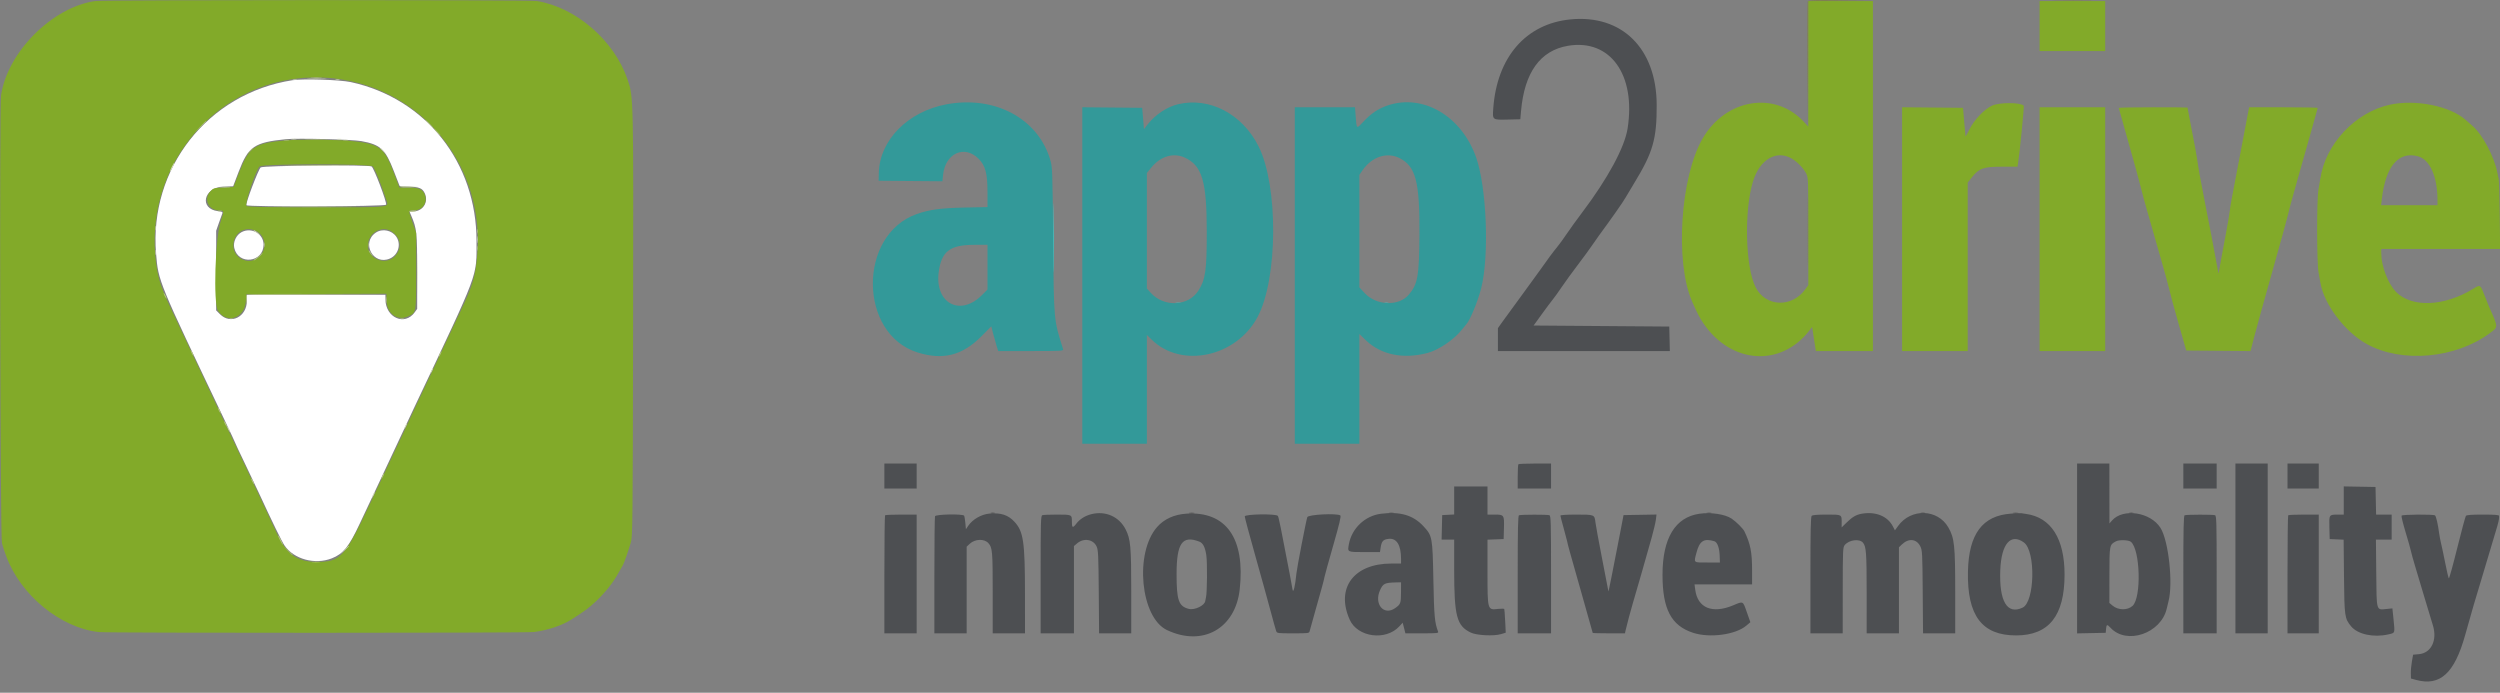 <svg id="svg" version="1.1" width="400" height="110.834" xmlns="http://www.w3.org/2000/svg" xmlns:xlink="http://www.w3.org/1999/xlink" style="display: block;"><rect width="100%" height="100%" fill="#808080" stroke="none"/><g id="svgg"><path id="path0" d="" stroke="none" fill="#000000" fill-rule="evenodd"></path><path id="path1" d="M158.542 82.115 C 158.702 82.157,158.965 82.157,159.125 82.115 C 159.285 82.073,159.154 82.039,158.833 82.039 C 158.512 82.039,158.381 82.073,158.542 82.115 M190.292 82.118 C 190.498 82.157,190.835 82.157,191.042 82.118 C 191.248 82.078,191.079 82.045,190.667 82.045 C 190.254 82.045,190.085 82.078,190.292 82.118 M222.294 82.118 C 222.501 82.158,222.801 82.156,222.960 82.115 C 223.120 82.073,222.950 82.040,222.583 82.042 C 222.217 82.044,222.086 82.078,222.294 82.118 M273.127 82.118 C 273.334 82.158,273.634 82.156,273.794 82.115 C 273.953 82.073,273.783 82.040,273.417 82.042 C 273.050 82.044,272.920 82.078,273.127 82.118 M307.375 82.115 C 307.535 82.157,307.798 82.157,307.958 82.115 C 308.119 82.073,307.987 82.039,307.667 82.039 C 307.346 82.039,307.215 82.073,307.375 82.115 M322.125 82.118 C 322.331 82.157,322.669 82.157,322.875 82.118 C 323.081 82.078,322.912 82.045,322.500 82.045 C 322.087 82.045,321.919 82.078,322.125 82.118 M340.708 82.115 C 340.869 82.157,341.131 82.157,341.292 82.115 C 341.452 82.073,341.321 82.039,341.000 82.039 C 340.679 82.039,340.548 82.073,340.708 82.115 " stroke="none" fill="#333333" fill-rule="evenodd"></path><path id="path2" d="" stroke="none" fill="#666666" fill-rule="evenodd"></path><path id="path3" d="M46.772 12.840 C 33.245 14.954,23.833 26.942,24.976 40.602 C 25.346 45.029,25.282 44.873,35.896 67.131 C 36.870 69.174,37.667 70.883,37.667 70.930 C 37.667 70.976,38.273 72.267,39.015 73.799 C 39.756 75.330,40.813 77.558,41.364 78.750 C 43.550 83.485,45.077 86.616,45.516 87.263 C 47.013 89.472,50.378 90.394,53.083 89.337 C 54.896 88.628,55.833 87.470,57.533 83.833 C 58.325 82.137,59.702 79.212,60.591 77.333 C 61.480 75.454,62.692 72.867,63.283 71.583 C 63.875 70.300,65.246 67.375,66.330 65.083 C 76.815 42.922,76.232 44.480,76.240 38.583 C 76.257 26.022,68.142 15.754,56.130 13.139 C 54.370 12.756,48.508 12.569,46.772 12.840 M57.833 22.579 C 60.871 23.130,61.649 23.849,63.009 27.360 L 63.935 29.750 65.426 29.833 C 67.080 29.926,67.543 30.111,67.915 30.830 C 68.655 32.260,67.703 33.833,66.098 33.833 L 65.512 33.833 65.815 34.542 C 66.683 36.568,66.749 37.204,66.750 43.500 L 66.750 49.417 66.362 49.961 C 64.760 52.206,61.671 50.834,61.668 47.875 L 61.667 47.167 50.583 47.167 L 39.500 47.167 39.500 48.128 C 39.500 50.703,36.916 51.995,35.200 50.277 L 34.583 49.661 34.585 43.289 L 34.587 36.917 35.022 35.667 C 35.262 34.979,35.509 34.296,35.571 34.148 C 35.664 33.928,35.541 33.863,34.906 33.791 C 31.815 33.443,32.547 29.976,35.736 29.859 L 37.300 29.802 38.192 27.459 C 39.721 23.440,40.687 22.776,45.750 22.270 C 47.640 22.082,56.310 22.303,57.833 22.579 M41.708 26.792 C 41.328 27.129,39.260 32.579,39.416 32.832 C 39.605 33.138,61.656 33.056,61.773 32.749 C 61.920 32.367,59.833 26.875,59.448 26.631 C 58.972 26.329,42.057 26.482,41.708 26.792 M38.664 37.136 C 37.804 37.585,37.270 38.725,37.480 39.661 C 38.112 42.474,42.164 42.021,42.166 39.138 C 42.167 37.405,40.250 36.309,38.664 37.136 M60.150 37.212 C 57.722 38.833,59.723 42.542,62.389 41.363 C 63.717 40.775,64.214 39.111,63.423 37.902 C 62.728 36.843,61.188 36.518,60.150 37.212 " stroke="none" fill="#ffffff" fill-rule="evenodd"></path><path id="path4" d="M251.250 3.106 C 244.131 3.814,239.506 9.158,238.922 17.349 C 238.789 19.212,238.760 19.190,241.274 19.130 L 243.250 19.083 243.367 17.750 C 243.910 11.592,246.445 8.073,250.879 7.326 C 257.630 6.187,261.779 11.957,260.411 20.583 C 259.932 23.604,257.240 28.575,253.144 34.000 C 252.279 35.146,251.169 36.683,250.677 37.417 C 250.185 38.150,249.533 39.050,249.228 39.417 C 248.585 40.189,247.288 41.936,246.488 43.106 C 246.184 43.552,244.843 45.397,243.509 47.207 C 242.175 49.016,240.765 50.948,240.375 51.501 L 239.667 52.504 239.667 54.336 L 239.667 56.167 253.422 56.167 L 267.177 56.167 267.130 54.208 L 267.083 52.250 256.230 52.167 L 245.376 52.083 246.702 50.250 C 247.431 49.242,248.216 48.192,248.446 47.917 C 248.677 47.642,249.323 46.742,249.881 45.917 C 250.439 45.092,251.582 43.517,252.421 42.417 C 253.259 41.317,254.277 39.929,254.682 39.333 C 255.087 38.737,255.612 37.987,255.848 37.667 C 257.746 35.095,259.776 32.199,260.076 31.634 C 260.189 31.423,260.830 30.350,261.502 29.250 C 264.481 24.371,265.094 22.223,265.070 16.750 C 265.031 7.746,259.499 2.285,251.250 3.106 M141.500 76.167 L 141.500 78.167 144.083 78.167 L 146.667 78.167 146.667 76.167 L 146.667 74.167 144.083 74.167 L 141.500 74.167 141.500 76.167 M242.944 74.278 C 242.883 74.339,242.833 75.239,242.833 76.278 L 242.833 78.167 245.500 78.167 L 248.167 78.167 248.167 76.167 L 248.167 74.167 245.611 74.167 C 244.206 74.167,243.006 74.217,242.944 74.278 M332.333 87.755 L 332.333 101.343 334.625 101.296 L 336.917 101.250 336.968 100.625 C 337.030 99.884,337.141 99.855,337.679 100.439 C 340.254 103.235,345.769 101.354,346.681 97.369 C 346.780 96.937,346.901 96.433,346.951 96.250 C 347.722 93.386,346.979 86.513,345.676 84.458 C 344.075 81.934,339.693 81.269,337.922 83.282 L 337.511 83.750 337.505 78.958 L 337.500 74.167 334.917 74.167 L 332.333 74.167 332.333 87.755 M349.333 76.167 L 349.333 78.167 352.000 78.167 L 354.667 78.167 354.667 76.167 L 354.667 74.167 352.000 74.167 L 349.333 74.167 349.333 76.167 M357.667 87.750 L 357.667 101.333 360.250 101.333 L 362.833 101.333 362.833 87.750 L 362.833 74.167 360.250 74.167 L 357.667 74.167 357.667 87.750 M366.000 76.167 L 366.000 78.167 368.500 78.167 L 371.000 78.167 371.000 76.167 L 371.000 74.167 368.500 74.167 L 366.000 74.167 366.000 76.167 M232.667 80.075 L 232.667 82.317 231.708 82.367 L 230.750 82.417 230.703 84.375 L 230.656 86.333 231.661 86.333 L 232.667 86.333 232.667 91.071 C 232.667 98.606,233.069 100.139,235.333 101.218 C 236.280 101.669,239.011 101.804,240.167 101.458 L 240.917 101.232 240.854 99.825 C 240.820 99.050,240.770 98.229,240.743 98.000 C 240.716 97.771,240.688 97.523,240.681 97.450 C 240.673 97.377,240.229 97.366,239.693 97.427 C 237.988 97.620,238.000 97.663,238.000 91.485 L 238.000 86.347 239.292 86.299 L 240.583 86.250 240.631 84.524 C 240.690 82.388,240.653 82.333,239.146 82.333 L 238.000 82.333 238.000 80.083 L 238.000 77.833 235.333 77.833 L 232.667 77.833 232.667 80.075 M375.000 80.079 L 375.000 82.333 374.042 82.336 C 372.642 82.340,372.647 82.330,372.702 84.430 L 372.750 86.250 373.865 86.299 L 374.981 86.348 375.039 92.216 C 375.103 98.682,375.141 98.954,376.187 100.223 C 377.233 101.491,379.745 102.038,382.105 101.510 C 383.235 101.257,383.194 101.365,382.973 99.192 L 382.785 97.343 381.851 97.436 C 380.177 97.603,380.258 97.886,380.200 91.680 L 380.149 86.333 381.408 86.333 L 382.667 86.333 382.667 84.333 L 382.667 82.333 381.422 82.333 L 380.176 82.333 380.130 80.125 L 380.083 77.917 377.542 77.871 L 375.000 77.825 375.000 80.079 M158.293 82.176 C 157.014 82.290,155.622 83.093,154.926 84.118 L 154.547 84.675 154.457 83.682 C 154.408 83.136,154.317 82.609,154.257 82.511 C 154.063 82.197,149.724 82.277,149.601 82.597 C 149.546 82.742,149.500 87.017,149.500 92.097 L 149.500 101.333 152.083 101.333 L 154.667 101.333 154.667 94.400 L 154.667 87.467 155.164 87.003 C 156.000 86.222,157.477 86.168,158.132 86.893 C 158.786 87.617,158.833 88.159,158.833 94.858 L 158.833 101.333 161.417 101.333 L 164.000 101.333 163.997 95.042 C 163.992 86.649,163.756 85.036,162.302 83.470 C 161.297 82.388,160.131 82.011,158.293 82.176 M174.595 82.271 C 173.624 82.519,172.763 83.062,172.227 83.766 C 171.634 84.543,171.500 84.482,171.500 83.434 C 171.500 82.322,171.526 82.333,169.000 82.333 C 167.915 82.333,166.909 82.379,166.764 82.434 C 166.528 82.525,166.500 83.518,166.500 91.934 L 166.500 101.333 169.167 101.333 L 171.833 101.333 171.833 94.348 L 171.833 87.363 172.338 86.938 C 173.417 86.031,174.934 86.280,175.464 87.452 C 175.716 88.007,175.756 88.881,175.802 94.708 L 175.854 101.333 178.427 101.333 L 181.000 101.333 181.000 94.681 C 181.000 87.460,180.893 86.264,180.107 84.714 C 179.065 82.657,176.879 81.688,174.595 82.271 M189.813 82.187 C 187.863 82.316,186.263 83.045,185.142 84.316 C 181.488 88.459,182.473 98.799,186.714 100.809 C 192.425 103.515,197.666 100.579,198.356 94.287 C 199.252 86.120,196.177 81.765,189.813 82.187 M220.949 82.201 C 218.402 82.524,216.293 84.522,215.825 87.054 C 215.583 88.362,215.528 88.333,218.324 88.333 L 220.795 88.333 220.905 87.606 C 221.057 86.592,221.312 86.314,222.177 86.216 C 223.466 86.072,224.167 87.201,224.167 89.425 L 224.167 90.167 222.614 90.167 C 216.601 90.167,213.692 94.089,215.952 99.148 C 217.214 101.972,221.733 102.575,223.902 100.208 L 224.428 99.633 224.646 100.483 L 224.864 101.333 227.533 101.333 C 230.007 101.333,230.194 101.312,230.090 101.042 C 229.549 99.637,229.452 98.578,229.341 92.833 C 229.207 85.894,229.179 85.739,227.745 84.190 C 226.109 82.424,224.019 81.812,220.949 82.201 M271.908 82.198 C 268.032 82.760,266.007 86.103,266.002 91.950 C 265.998 97.463,267.392 100.108,270.905 101.251 C 273.561 102.115,277.685 101.560,279.404 100.107 L 280.058 99.555 279.492 97.944 C 278.848 96.112,278.951 96.164,277.315 96.849 C 273.970 98.250,271.626 97.289,271.237 94.358 L 271.124 93.500 275.729 93.500 L 280.333 93.500 280.333 91.281 C 280.333 88.342,280.082 87.057,279.108 85.018 C 278.896 84.572,277.771 83.454,277.052 82.974 C 276.003 82.273,273.744 81.932,271.908 82.198 M297.889 82.194 C 296.989 82.351,296.375 82.708,295.460 83.606 L 294.667 84.385 294.667 83.623 C 294.667 82.296,294.735 82.333,292.266 82.333 C 290.778 82.333,290.002 82.398,289.867 82.533 C 289.716 82.684,289.667 85.022,289.667 92.033 L 289.667 101.333 292.250 101.333 L 294.833 101.333 294.839 94.458 C 294.844 87.961,294.862 87.563,295.160 87.205 C 295.851 86.377,297.478 86.157,298.060 86.812 C 298.590 87.410,298.665 88.407,298.666 94.875 L 298.667 101.333 301.250 101.333 L 303.833 101.333 303.833 94.448 L 303.833 87.562 304.307 87.108 C 305.386 86.075,306.645 86.207,307.250 87.417 C 307.564 88.044,307.586 88.475,307.635 94.708 L 307.687 101.333 310.260 101.333 L 312.833 101.333 312.833 94.615 C 312.833 87.266,312.706 86.077,311.735 84.389 C 310.029 81.422,305.770 81.290,303.705 84.140 L 303.186 84.857 302.858 84.220 C 302.018 82.587,300.109 81.809,297.889 82.194 M321.750 82.182 C 317.194 82.498,315.003 85.441,314.872 91.417 C 314.718 98.487,317.106 101.667,322.572 101.667 C 327.818 101.667,330.323 98.530,330.330 91.950 C 330.337 86.200,328.167 82.778,324.167 82.228 C 323.846 82.184,323.508 82.132,323.417 82.113 C 323.325 82.093,322.575 82.124,321.750 82.182 M141.611 82.444 C 141.550 82.506,141.500 86.781,141.500 91.944 L 141.500 101.333 144.083 101.333 L 146.667 101.333 146.667 91.833 L 146.667 82.333 144.194 82.333 C 142.835 82.333,141.672 82.383,141.611 82.444 M199.160 82.625 C 199.156 82.785,199.904 85.579,200.822 88.833 C 201.740 92.087,202.840 96.063,203.267 97.667 C 203.694 99.271,204.106 100.752,204.184 100.958 C 204.322 101.325,204.383 101.333,206.893 101.333 C 209.419 101.333,209.463 101.327,209.550 100.958 C 209.598 100.752,209.990 99.346,210.421 97.833 C 211.472 94.142,211.826 92.836,211.921 92.305 C 211.964 92.060,212.597 89.776,213.328 87.228 C 214.316 83.781,214.603 82.563,214.453 82.467 C 213.856 82.088,209.329 82.323,209.170 82.741 C 208.991 83.212,207.514 90.843,207.427 91.750 C 207.232 93.767,206.923 95.055,206.808 94.333 C 206.742 93.921,206.544 92.833,206.369 91.917 C 204.900 84.229,204.592 82.724,204.452 82.542 C 204.170 82.173,199.169 82.251,199.160 82.625 M243.042 82.444 C 242.878 82.510,242.833 84.564,242.833 91.931 L 242.833 101.333 245.500 101.333 L 248.167 101.333 248.167 91.934 C 248.167 83.518,248.139 82.525,247.903 82.434 C 247.590 82.314,243.342 82.322,243.042 82.444 M249.667 82.498 C 249.667 82.589,249.893 83.470,250.171 84.457 C 250.448 85.443,250.702 86.400,250.736 86.583 C 250.839 87.145,251.126 88.182,253.013 94.804 C 254.014 98.316,254.833 101.223,254.833 101.262 C 254.833 101.301,255.994 101.333,257.413 101.333 L 259.994 101.333 260.091 100.875 C 260.235 100.199,260.991 97.365,261.258 96.500 C 261.568 95.496,263.546 88.604,264.271 86.000 C 264.590 84.854,264.894 83.558,264.945 83.121 L 265.039 82.325 262.403 82.371 L 259.767 82.417 259.142 85.667 C 258.139 90.879,257.362 94.760,257.347 94.624 C 257.339 94.554,256.891 92.229,256.350 89.457 C 255.809 86.685,255.325 84.053,255.274 83.609 C 255.126 82.329,255.136 82.333,252.230 82.333 C 250.650 82.333,249.667 82.397,249.667 82.498 M349.542 82.444 C 349.378 82.510,349.333 84.564,349.333 91.931 L 349.333 101.333 352.000 101.333 L 354.667 101.333 354.667 91.934 C 354.667 83.518,354.639 82.525,354.403 82.434 C 354.090 82.314,349.842 82.322,349.542 82.444 M366.111 82.444 C 366.050 82.506,366.000 86.781,366.000 91.944 L 366.000 101.333 368.500 101.333 L 371.000 101.333 371.000 91.833 L 371.000 82.333 368.611 82.333 C 367.297 82.333,366.172 82.383,366.111 82.444 M384.249 82.502 C 384.191 82.595,384.479 83.776,384.888 85.127 C 385.298 86.478,385.684 87.846,385.748 88.167 C 385.811 88.487,386.112 89.575,386.416 90.583 C 386.720 91.592,387.393 93.842,387.912 95.583 C 388.431 97.325,389.039 99.338,389.263 100.057 C 389.999 102.419,388.997 104.489,387.033 104.666 L 386.099 104.750 385.907 105.813 C 385.802 106.397,385.724 107.254,385.733 107.718 L 385.750 108.560 386.583 108.788 C 390.406 109.830,392.710 107.734,394.410 101.667 C 395.554 97.582,396.042 95.907,397.082 92.500 C 397.599 90.804,398.172 88.892,398.354 88.250 C 398.537 87.608,398.939 86.258,399.249 85.250 C 399.786 83.500,399.896 83.009,399.853 82.542 C 399.838 82.385,399.199 82.333,397.270 82.333 C 395.418 82.333,394.662 82.391,394.544 82.542 C 394.454 82.656,393.828 84.979,393.153 87.704 C 392.477 90.429,391.873 92.604,391.811 92.537 C 391.748 92.471,391.497 91.404,391.253 90.167 C 391.008 88.929,390.708 87.504,390.584 87.000 C 390.461 86.496,390.317 85.746,390.263 85.333 C 390.071 83.854,389.777 82.581,389.598 82.461 C 389.314 82.269,384.369 82.307,384.249 82.502 M191.865 86.647 C 192.474 86.878,192.806 87.508,193.008 88.815 C 193.186 89.957,193.146 94.918,192.955 95.583 C 192.902 95.767,192.853 96.010,192.846 96.124 C 192.801 96.855,191.170 97.662,190.220 97.424 C 188.584 97.013,188.249 96.063,188.253 91.833 C 188.257 86.913,189.159 85.618,191.865 86.647 M274.280 86.591 C 274.771 86.737,275.108 87.648,275.150 88.941 L 275.184 90.000 273.175 90.000 C 270.888 90.000,271.002 90.100,271.425 88.466 C 271.924 86.543,272.609 86.094,274.280 86.591 M323.829 86.798 C 325.732 88.186,325.570 96.296,323.622 97.220 C 321.139 98.399,319.844 96.212,320.046 91.179 C 320.214 87.005,321.721 85.260,323.829 86.798 M340.941 86.687 C 342.444 87.934,342.650 95.605,341.216 96.933 C 340.412 97.679,338.915 97.661,338.005 96.895 L 337.500 96.470 337.506 92.027 C 337.512 87.152,337.511 87.154,338.572 86.603 C 339.084 86.338,340.584 86.391,340.941 86.687 M224.161 94.792 C 224.156 96.530,224.098 96.685,223.224 97.298 C 221.409 98.572,219.796 96.647,220.811 94.417 C 221.287 93.370,221.561 93.234,223.292 93.189 L 224.167 93.167 224.161 94.792 " stroke="none" fill="#4d4f52" fill-rule="evenodd"></path><path id="path5" d="" stroke="none" fill="#007f7f" fill-rule="evenodd"></path><path id="path6" d="" stroke="none" fill="#407f7f" fill-rule="evenodd"></path><path id="path7" d="M289.243 0.208 C 289.199 0.323,289.184 4.879,289.208 10.333 L 289.253 20.250 289.293 10.211 L 289.333 0.171 294.458 0.125 L 299.583 0.078 294.453 0.039 C 290.473 0.009,289.305 0.047,289.243 0.208 M329.052 0.125 C 330.502 0.153,332.827 0.152,334.219 0.125 C 335.611 0.097,334.425 0.074,331.583 0.074 C 328.742 0.074,327.603 0.097,329.052 0.125 M289.244 37.000 C 289.244 41.813,289.266 43.781,289.292 41.375 C 289.318 38.969,289.318 35.031,289.292 32.625 C 289.266 30.219,289.244 32.188,289.244 37.000 " stroke="none" fill="#7f7f40" fill-rule="evenodd"></path><path id="path8" d="" stroke="none" fill="#669933" fill-rule="evenodd"></path><path id="path9" d="M151.417 16.694 C 145.250 17.853,140.731 22.437,140.612 27.653 L 140.583 28.917 145.684 28.961 L 150.785 29.005 150.894 27.961 C 151.252 24.520,154.313 23.137,156.572 25.397 C 157.660 26.484,158.000 27.756,158.000 30.735 L 158.000 33.130 154.292 33.209 C 150.530 33.288,148.676 33.541,146.676 34.247 C 137.242 37.575,137.346 53.446,146.820 56.397 C 150.875 57.660,153.981 56.875,157.011 53.823 L 158.606 52.217 158.908 53.400 C 159.075 54.051,159.325 54.940,159.464 55.375 L 159.717 56.167 164.953 56.167 C 169.864 56.167,170.183 56.149,170.097 55.875 C 168.587 51.071,168.626 51.505,168.502 38.333 C 168.395 26.970,168.386 26.726,168.019 25.505 C 166.040 18.918,159.121 15.246,151.417 16.694 M188.478 16.677 C 186.764 17.082,184.874 18.325,183.686 19.829 L 183.035 20.653 182.892 18.951 L 182.750 17.250 177.958 17.206 L 173.167 17.162 173.167 44.081 L 173.167 71.000 178.333 71.000 L 183.500 71.000 183.500 62.298 L 183.500 53.596 184.292 54.366 C 189.064 59.006,197.830 57.105,201.225 50.693 C 204.473 44.560,204.553 29.767,201.372 23.417 C 198.772 18.226,193.524 15.483,188.478 16.677 M221.996 16.879 C 220.528 17.380,219.378 18.148,218.182 19.427 C 217.020 20.669,217.073 20.699,216.918 18.708 L 216.798 17.167 211.982 17.167 L 207.167 17.167 207.167 44.083 L 207.167 71.000 212.333 71.000 L 217.500 71.000 217.500 62.224 L 217.500 53.447 218.542 54.446 C 220.963 56.768,224.484 57.493,228.397 56.477 C 230.145 56.023,232.650 54.338,233.839 52.816 C 234.154 52.413,234.510 51.981,234.629 51.857 C 235.194 51.267,236.456 48.211,236.979 46.164 C 238.309 40.966,237.879 29.945,236.158 25.121 C 233.807 18.532,227.653 14.951,221.996 16.879 M189.585 25.225 C 192.342 26.509,193.083 29.021,193.083 37.083 C 193.083 43.295,192.882 44.708,191.744 46.500 C 190.142 49.022,186.240 49.198,184.114 46.846 L 183.500 46.166 183.500 36.922 L 183.500 27.679 184.213 26.805 C 185.696 24.985,187.764 24.377,189.585 25.225 M223.937 25.301 C 226.526 26.622,227.166 29.083,227.109 37.500 C 227.063 44.245,226.854 45.428,225.404 47.152 C 223.821 49.032,220.236 48.915,218.375 46.922 L 217.500 45.984 217.500 36.981 L 217.500 27.977 217.998 27.253 C 219.500 25.071,221.923 24.274,223.937 25.301 M158.000 42.746 L 158.000 46.326 157.097 47.229 C 153.645 50.681,149.571 48.536,150.186 43.592 C 150.601 40.254,151.955 39.187,155.792 39.174 L 158.000 39.167 158.000 42.746 " stroke="none" fill="#339999" fill-rule="evenodd"></path><path id="path10" d="M15.210 0.170 C 8.341 1.166,1.197 8.329,0.169 15.250 C -0.094 17.019,0.045 86.126,0.313 86.917 C 0.437 87.283,0.532 87.601,0.523 87.624 C 0.514 87.646,0.731 88.270,1.004 89.012 C 3.303 95.245,9.696 100.472,15.833 101.133 C 17.294 101.291,84.150 101.283,85.417 101.125 C 87.601 100.853,89.919 100.083,91.417 99.129 C 93.632 97.720,94.278 97.236,95.463 96.101 C 96.961 94.665,98.147 93.151,99.000 91.583 C 99.299 91.033,99.598 90.508,99.664 90.417 C 99.816 90.205,100.568 88.058,100.948 86.750 C 101.219 85.817,101.242 83.497,101.295 51.917 C 101.356 15.117,101.366 15.536,100.408 12.723 C 98.284 6.485,92.175 1.191,85.917 0.166 C 84.729 -0.029,16.553 -0.025,15.210 0.170 M289.327 10.208 L 289.320 20.250 288.618 19.492 C 284.002 14.508,276.162 15.777,272.450 22.110 C 268.862 28.230,267.963 41.901,270.732 48.228 C 271.539 50.072,271.926 50.822,272.540 51.726 C 276.976 58.258,284.937 58.793,289.513 52.868 L 289.936 52.319 290.238 54.243 L 290.540 56.167 295.103 56.167 L 299.667 56.167 299.667 28.167 L 299.667 0.167 294.500 0.167 L 289.333 0.167 289.327 10.208 M326.333 4.167 L 326.333 8.167 331.583 8.167 L 336.833 8.167 336.833 4.167 L 336.833 0.167 331.583 0.167 L 326.333 0.167 326.333 4.167 M54.994 12.767 C 68.320 15.056,77.500 27.060,76.370 40.718 C 76.079 44.235,75.657 45.658,73.666 49.835 C 72.727 51.805,71.565 54.279,71.084 55.333 C 70.603 56.387,69.375 58.995,68.355 61.128 C 67.335 63.261,66.500 65.036,66.500 65.072 C 66.500 65.108,65.425 67.413,64.111 70.194 C 62.798 72.975,60.454 77.944,58.903 81.237 C 55.197 89.107,54.425 89.920,50.667 89.910 C 47.460 89.902,45.793 88.649,44.134 85.000 C 43.614 83.854,42.404 81.267,41.447 79.250 C 38.991 74.077,37.260 70.412,34.913 65.417 C 31.898 58.997,30.205 55.410,27.913 50.583 C 25.787 46.105,25.329 44.796,24.984 42.198 C 22.634 24.543,37.676 9.792,54.994 12.767 M318.718 16.906 C 317.481 17.482,315.875 19.167,315.119 20.682 C 314.780 21.361,314.493 21.879,314.481 21.833 C 314.470 21.787,314.375 20.737,314.272 19.500 L 314.083 17.250 309.208 17.206 L 304.333 17.162 304.333 36.664 L 304.333 56.167 309.583 56.167 L 314.833 56.167 314.833 42.688 L 314.833 29.210 315.532 28.333 C 316.658 26.918,317.378 26.670,320.356 26.668 L 322.796 26.667 322.886 26.125 C 323.136 24.620,323.891 17.002,323.799 16.910 C 323.253 16.364,319.889 16.361,318.718 16.906 M382.366 16.755 C 376.861 17.950,372.052 23.070,371.255 28.583 C 371.202 28.950,371.067 29.738,370.954 30.333 C 370.665 31.868,370.674 42.011,370.967 43.583 C 371.086 44.225,371.221 44.975,371.267 45.250 C 371.842 48.694,375.192 53.117,378.687 55.047 C 384.281 58.136,392.883 57.374,398.375 53.302 C 399.740 52.291,399.744 52.437,398.253 49.083 C 398.130 48.808,397.794 47.966,397.504 47.211 C 396.851 45.508,396.850 45.507,395.697 46.213 C 391.084 49.039,385.916 49.258,383.393 46.735 C 382.098 45.440,381.000 42.583,381.000 40.507 L 381.000 39.833 390.510 39.833 L 400.021 39.833 399.953 34.458 C 399.915 31.502,399.844 28.896,399.794 28.667 C 399.745 28.438,399.659 28.017,399.604 27.731 C 399.082 25.037,397.195 21.489,395.538 20.088 C 395.288 19.876,394.821 19.470,394.500 19.183 C 392.002 16.956,386.505 15.856,382.366 16.755 M326.333 36.667 L 326.333 56.167 331.583 56.167 L 336.833 56.167 336.833 36.667 L 336.833 17.167 331.583 17.167 L 326.333 17.167 326.333 36.667 M339.000 17.263 C 339.000 17.317,339.677 19.725,340.504 22.615 C 341.331 25.505,342.232 28.780,342.507 29.893 C 342.782 31.006,343.188 32.517,343.408 33.250 C 343.629 33.983,343.919 34.996,344.052 35.500 C 344.185 36.004,344.870 38.398,345.572 40.821 C 346.275 43.243,346.956 45.718,347.086 46.321 C 347.215 46.923,347.879 49.367,348.561 51.750 L 349.801 56.083 354.942 56.127 L 360.083 56.171 360.723 53.710 C 361.075 52.357,362.403 47.567,363.675 43.066 C 364.946 38.565,366.031 34.630,366.085 34.321 C 366.140 34.013,366.566 32.408,367.033 30.755 C 367.500 29.102,367.976 27.412,368.090 27.000 C 368.205 26.587,368.869 24.250,369.566 21.805 C 370.263 19.359,370.833 17.316,370.833 17.263 C 370.833 17.210,368.364 17.167,365.347 17.167 L 359.860 17.167 359.769 17.625 C 359.537 18.796,358.136 26.163,357.749 28.250 C 357.511 29.533,357.211 31.108,357.084 31.750 C 356.957 32.392,356.807 33.329,356.751 33.833 C 356.695 34.337,356.385 36.137,356.062 37.833 C 355.493 40.825,355.021 43.410,354.981 43.750 C 354.970 43.842,354.825 43.129,354.658 42.167 C 354.491 41.204,354.127 39.254,353.850 37.833 C 353.572 36.412,353.074 33.862,352.743 32.167 C 352.035 28.540,351.736 26.881,351.593 25.782 C 351.496 25.039,351.192 23.395,350.339 19.000 C 350.153 18.038,350.000 17.232,350.000 17.209 C 350.000 17.186,347.525 17.167,344.500 17.167 C 341.475 17.167,339.000 17.210,339.000 17.263 M45.917 22.447 C 40.739 22.897,39.904 23.447,38.338 27.434 L 37.364 29.917 35.750 30.001 C 34.184 30.083,34.123 30.102,33.652 30.629 C 32.529 31.886,33.367 33.667,35.081 33.667 C 35.865 33.667,35.878 33.754,35.333 35.344 C 34.426 37.992,34.097 48.524,34.884 49.724 C 36.292 51.871,39.112 50.934,39.324 48.250 L 39.417 47.083 50.625 47.040 L 61.833 46.998 61.834 47.957 C 61.834 50.164,63.588 51.455,65.391 50.578 C 66.605 49.988,66.583 50.118,66.583 43.333 L 66.583 37.250 65.982 35.546 C 65.305 33.628,65.300 33.667,66.255 33.667 C 67.558 33.667,68.407 32.482,67.996 31.237 C 67.688 30.306,67.030 30.001,65.322 30.001 L 63.893 30.000 63.022 27.693 C 61.430 23.480,60.759 23.001,55.763 22.512 C 54.107 22.350,47.537 22.307,45.917 22.447 M286.702 25.383 C 287.591 25.909,288.525 26.877,288.984 27.748 C 289.326 28.397,289.333 28.600,289.333 37.014 L 289.333 45.617 288.845 46.291 C 286.689 49.267,282.528 49.116,280.919 46.004 C 279.254 42.785,279.026 33.727,280.491 28.986 C 281.572 25.485,284.248 23.933,286.702 25.383 M386.916 25.020 C 388.791 25.541,390.000 28.291,390.000 32.037 L 390.000 32.833 385.488 32.833 L 380.976 32.833 381.087 31.875 C 381.700 26.575,383.766 24.146,386.916 25.020 M59.642 26.625 C 59.948 26.883,60.908 29.247,61.743 31.798 C 62.227 33.277,63.121 33.167,50.678 33.167 C 42.005 33.167,39.669 33.122,39.436 32.952 C 39.102 32.707,40.908 27.259,41.529 26.637 C 41.990 26.177,59.097 26.165,59.642 26.625 M40.936 36.937 C 42.442 37.652,42.793 39.609,41.649 40.911 C 40.162 42.604,37.332 41.542,37.334 39.291 C 37.335 37.283,39.157 36.093,40.936 36.937 M62.668 37.042 C 63.910 37.887,64.293 39.106,63.689 40.290 C 62.158 43.290,57.678 41.158,59.145 38.128 C 59.800 36.774,61.504 36.249,62.668 37.042 " stroke="none" fill="#82aa29" fill-rule="evenodd"></path><path id="path11" d="M188.125 48.451 C 188.331 48.491,188.669 48.491,188.875 48.451 C 189.081 48.411,188.912 48.379,188.500 48.379 C 188.088 48.379,187.919 48.411,188.125 48.451 M221.542 48.448 C 221.702 48.490,221.965 48.490,222.125 48.448 C 222.285 48.406,222.154 48.372,221.833 48.372 C 221.512 48.372,221.381 48.406,221.542 48.448 " stroke="none" fill="#55aaaa" fill-rule="evenodd"></path><path id="path12" d="" stroke="none" fill="#40bfbf" fill-rule="evenodd"></path><path id="path13" d="M49.880 12.456 C 50.318 12.490,50.993 12.490,51.380 12.455 C 51.767 12.420,51.408 12.392,50.583 12.392 C 49.758 12.393,49.442 12.422,49.880 12.456 M31.994 20.292 L 31.083 21.250 32.042 20.339 C 32.932 19.493,33.076 19.333,32.953 19.333 C 32.927 19.333,32.495 19.765,31.994 20.292 M69.833 21.083 C 70.144 21.404,70.436 21.667,70.482 21.667 C 70.528 21.667,70.311 21.404,70.000 21.083 C 69.689 20.762,69.397 20.500,69.351 20.500 C 69.305 20.500,69.522 20.762,69.833 21.083 M49.125 22.291 C 49.973 22.321,51.360 22.321,52.208 22.291 C 53.056 22.261,52.362 22.236,50.667 22.236 C 48.971 22.236,48.277 22.261,49.125 22.291 M45.458 22.451 C 45.665 22.491,46.002 22.491,46.208 22.451 C 46.415 22.411,46.246 22.379,45.833 22.379 C 45.421 22.379,45.252 22.411,45.458 22.451 M54.958 22.451 C 55.165 22.491,55.502 22.491,55.708 22.451 C 55.915 22.411,55.746 22.379,55.333 22.379 C 54.921 22.379,54.752 22.411,54.958 22.451 M39.906 24.208 L 39.417 24.750 39.958 24.260 C 40.463 23.804,40.577 23.667,40.448 23.667 C 40.419 23.667,40.175 23.910,39.906 24.208 M46.220 26.458 C 48.679 26.484,52.654 26.484,55.053 26.458 C 57.453 26.432,55.442 26.411,50.583 26.411 C 45.725 26.411,43.762 26.432,46.220 26.458 M45.125 33.125 C 48.173 33.150,53.160 33.150,56.208 33.125 C 59.256 33.099,56.762 33.079,50.667 33.079 C 44.571 33.079,42.077 33.099,45.125 33.125 M34.875 33.782 C 35.035 33.823,35.298 33.823,35.458 33.782 C 35.619 33.740,35.487 33.705,35.167 33.705 C 34.846 33.705,34.715 33.740,34.875 33.782 M65.441 33.795 C 65.397 33.865,65.655 33.895,66.014 33.861 C 66.373 33.826,66.667 33.769,66.667 33.732 C 66.667 33.608,65.520 33.667,65.441 33.795 M76.372 37.000 C 76.372 37.321,76.406 37.452,76.448 37.292 C 76.490 37.131,76.490 36.869,76.448 36.708 C 76.406 36.548,76.372 36.679,76.372 37.000 M58.875 39.250 C 58.877 39.617,58.911 39.747,58.951 39.540 C 58.991 39.332,58.990 39.032,58.948 38.873 C 58.906 38.714,58.874 38.883,58.875 39.250 M76.375 39.750 C 76.377 40.117,76.411 40.247,76.451 40.040 C 76.491 39.832,76.490 39.532,76.448 39.373 C 76.406 39.214,76.374 39.383,76.375 39.750 M59.005 40.122 C 59.002 40.236,59.206 40.539,59.458 40.797 C 59.710 41.055,59.796 41.112,59.648 40.925 C 59.500 40.737,59.296 40.433,59.194 40.250 C 59.093 40.067,59.008 40.009,59.005 40.122 M41.645 40.777 C 41.520 40.929,41.192 41.192,40.917 41.360 C 40.642 41.528,40.512 41.666,40.627 41.666 C 40.837 41.667,42.179 40.513,41.979 40.505 C 41.921 40.502,41.771 40.625,41.645 40.777 M26.178 46.917 C 26.178 47.008,26.286 47.271,26.417 47.500 C 26.548 47.729,26.655 47.842,26.655 47.750 C 26.655 47.658,26.548 47.396,26.417 47.167 C 26.286 46.938,26.178 46.825,26.178 46.917 M39.401 47.231 C 39.352 47.358,39.341 47.789,39.377 48.189 C 39.441 48.909,39.442 48.908,39.471 48.043 L 39.500 47.169 50.708 47.125 L 61.917 47.081 50.703 47.040 C 41.274 47.006,39.475 47.037,39.401 47.231 M36.708 50.948 C 36.869 50.990,37.131 50.990,37.292 50.948 C 37.452 50.906,37.321 50.872,37.000 50.872 C 36.679 50.872,36.548 50.906,36.708 50.948 M64.042 50.948 C 64.202 50.990,64.465 50.990,64.625 50.948 C 64.785 50.906,64.654 50.872,64.333 50.872 C 64.012 50.872,63.881 50.906,64.042 50.948 M30.512 56.083 C 30.512 56.175,30.619 56.438,30.750 56.667 C 30.881 56.896,30.988 57.008,30.988 56.917 C 30.988 56.825,30.881 56.563,30.750 56.333 C 30.619 56.104,30.512 55.992,30.512 56.083 M70.360 56.590 C 70.081 57.203,70.134 57.334,70.436 56.777 C 70.577 56.517,70.662 56.273,70.623 56.235 C 70.585 56.196,70.467 56.357,70.360 56.590 M34.845 65.250 C 34.845 65.342,34.952 65.604,35.083 65.833 C 35.214 66.063,35.322 66.175,35.322 66.083 C 35.322 65.992,35.214 65.729,35.083 65.500 C 34.952 65.271,34.845 65.158,34.845 65.250 M35.845 67.417 C 35.845 67.508,35.952 67.771,36.083 68.000 C 36.214 68.229,36.322 68.342,36.322 68.250 C 36.322 68.158,36.214 67.896,36.083 67.667 C 35.952 67.438,35.845 67.325,35.845 67.417 M61.194 76.090 C 60.914 76.703,60.968 76.834,61.270 76.277 C 61.411 76.017,61.495 75.773,61.457 75.735 C 61.419 75.696,61.300 75.857,61.194 76.090 M40.178 76.583 C 40.178 76.675,40.286 76.938,40.417 77.167 C 40.548 77.396,40.655 77.508,40.655 77.417 C 40.655 77.325,40.548 77.063,40.417 76.833 C 40.286 76.604,40.178 76.492,40.178 76.583 M44.500 85.729 C 44.500 85.909,45.162 87.167,45.257 87.167 C 45.303 87.167,45.179 86.848,44.983 86.458 C 44.597 85.692,44.500 85.546,44.500 85.729 M45.993 88.042 C 46.684 88.778,46.833 88.910,46.833 88.785 C 46.833 88.758,46.477 88.402,46.042 87.993 L 45.250 87.250 45.993 88.042 M49.955 89.954 C 50.250 89.990,50.775 89.991,51.121 89.955 C 51.467 89.919,51.225 89.889,50.583 89.888 C 49.942 89.887,49.659 89.917,49.955 89.954 " stroke="none" fill="#b6c97d" fill-rule="evenodd"></path><path id="path14" d="" stroke="none" fill="#00ff00" fill-rule="evenodd"></path><path id="path15" d="" stroke="none" fill="#7fff00" fill-rule="evenodd"></path><path id="path16" d="M168.578 38.083 C 168.578 43.033,168.599 45.034,168.625 42.530 C 168.651 40.026,168.651 35.976,168.625 33.530 C 168.599 31.084,168.578 33.133,168.578 38.083 " stroke="none" fill="#00ffff" fill-rule="evenodd"></path><path id="path17" d="M49.375 12.624 C 50.085 12.655,51.248 12.655,51.958 12.624 C 52.669 12.593,52.087 12.567,50.667 12.567 C 49.246 12.567,48.665 12.593,49.375 12.624 M46.875 12.782 C 47.035 12.823,47.298 12.823,47.458 12.782 C 47.619 12.740,47.487 12.705,47.167 12.705 C 46.846 12.705,46.715 12.740,46.875 12.782 M53.708 12.782 C 53.869 12.823,54.131 12.823,54.292 12.782 C 54.452 12.740,54.321 12.705,54.000 12.705 C 53.679 12.705,53.548 12.740,53.708 12.782 M68.583 19.833 C 68.941 20.200,69.272 20.500,69.318 20.500 C 69.363 20.500,69.108 20.200,68.750 19.833 C 68.392 19.467,68.062 19.167,68.016 19.167 C 67.970 19.167,68.225 19.467,68.583 19.833 M46.625 22.284 C 46.831 22.324,47.169 22.324,47.375 22.284 C 47.581 22.245,47.413 22.212,47.000 22.212 C 46.587 22.212,46.419 22.245,46.625 22.284 M53.960 22.285 C 54.168 22.324,54.468 22.323,54.627 22.281 C 54.786 22.239,54.617 22.207,54.250 22.209 C 53.883 22.211,53.753 22.245,53.960 22.285 M60.833 23.719 C 60.833 23.748,61.077 23.991,61.375 24.260 L 61.917 24.750 61.427 24.208 C 60.971 23.703,60.833 23.590,60.833 23.719 M27.492 26.683 C 27.300 27.058,27.172 27.394,27.207 27.429 C 27.242 27.464,27.434 27.157,27.633 26.746 C 28.087 25.811,27.964 25.756,27.492 26.683 M63.981 29.882 C 64.055 29.955,64.745 29.992,65.515 29.964 L 66.917 29.914 65.383 29.832 C 64.539 29.787,63.908 29.809,63.981 29.882 M35.213 29.956 C 35.652 29.990,36.327 29.990,36.713 29.955 C 37.100 29.920,36.742 29.892,35.917 29.892 C 35.092 29.893,34.775 29.922,35.213 29.956 M24.872 36.500 C 24.872 36.821,24.906 36.952,24.948 36.792 C 24.990 36.631,24.990 36.369,24.948 36.208 C 24.906 36.048,24.872 36.179,24.872 36.500 M40.750 37.027 C 40.933 37.129,41.274 37.370,41.508 37.564 C 41.741 37.758,41.686 37.673,41.385 37.375 C 41.084 37.077,40.743 36.836,40.627 36.838 C 40.512 36.841,40.567 36.926,40.750 37.027 M76.383 38.333 C 76.383 38.837,76.415 39.044,76.453 38.792 C 76.491 38.540,76.491 38.127,76.453 37.875 C 76.415 37.623,76.383 37.829,76.383 38.333 M66.741 43.750 C 66.741 46.683,66.764 47.860,66.791 46.365 C 66.819 44.869,66.819 42.469,66.791 41.031 C 66.764 39.593,66.741 40.817,66.741 43.750 M42.205 39.167 C 42.205 39.487,42.240 39.619,42.282 39.458 C 42.323 39.298,42.323 39.035,42.282 38.875 C 42.240 38.715,42.205 38.846,42.205 39.167 M24.875 40.417 C 24.877 40.783,24.911 40.914,24.951 40.706 C 24.991 40.499,24.990 40.199,24.948 40.040 C 24.906 39.880,24.874 40.050,24.875 40.417 M61.717 48.000 C 61.717 48.504,61.748 48.710,61.786 48.458 C 61.824 48.206,61.824 47.794,61.786 47.542 C 61.748 47.290,61.717 47.496,61.717 48.000 M69.027 59.257 C 68.748 59.870,68.801 60.001,69.103 59.444 C 69.244 59.183,69.328 58.939,69.290 58.901 C 69.252 58.863,69.134 59.023,69.027 59.257 M64.860 68.090 C 64.581 68.703,64.634 68.834,64.936 68.277 C 65.077 68.017,65.162 67.773,65.123 67.735 C 65.085 67.696,64.967 67.857,64.860 68.090 M36.345 68.250 C 36.345 68.342,36.452 68.604,36.583 68.833 C 36.714 69.063,36.822 69.175,36.822 69.083 C 36.822 68.992,36.714 68.729,36.583 68.500 C 36.452 68.271,36.345 68.158,36.345 68.250 M59.694 79.090 C 59.414 79.703,59.468 79.834,59.770 79.277 C 59.911 79.017,59.995 78.773,59.957 78.735 C 59.919 78.696,59.800 78.857,59.694 79.090 M55.075 88.042 L 54.417 88.750 55.125 88.091 C 55.784 87.478,55.910 87.333,55.784 87.333 C 55.757 87.333,55.438 87.652,55.075 88.042 " stroke="none" fill="#d5e0b5" fill-rule="evenodd"></path><path id="path18" d="" stroke="none" fill="#7fffff" fill-rule="evenodd"></path><path id="path19" d="" stroke="none" fill="#ffff00" fill-rule="evenodd"></path></g></svg>